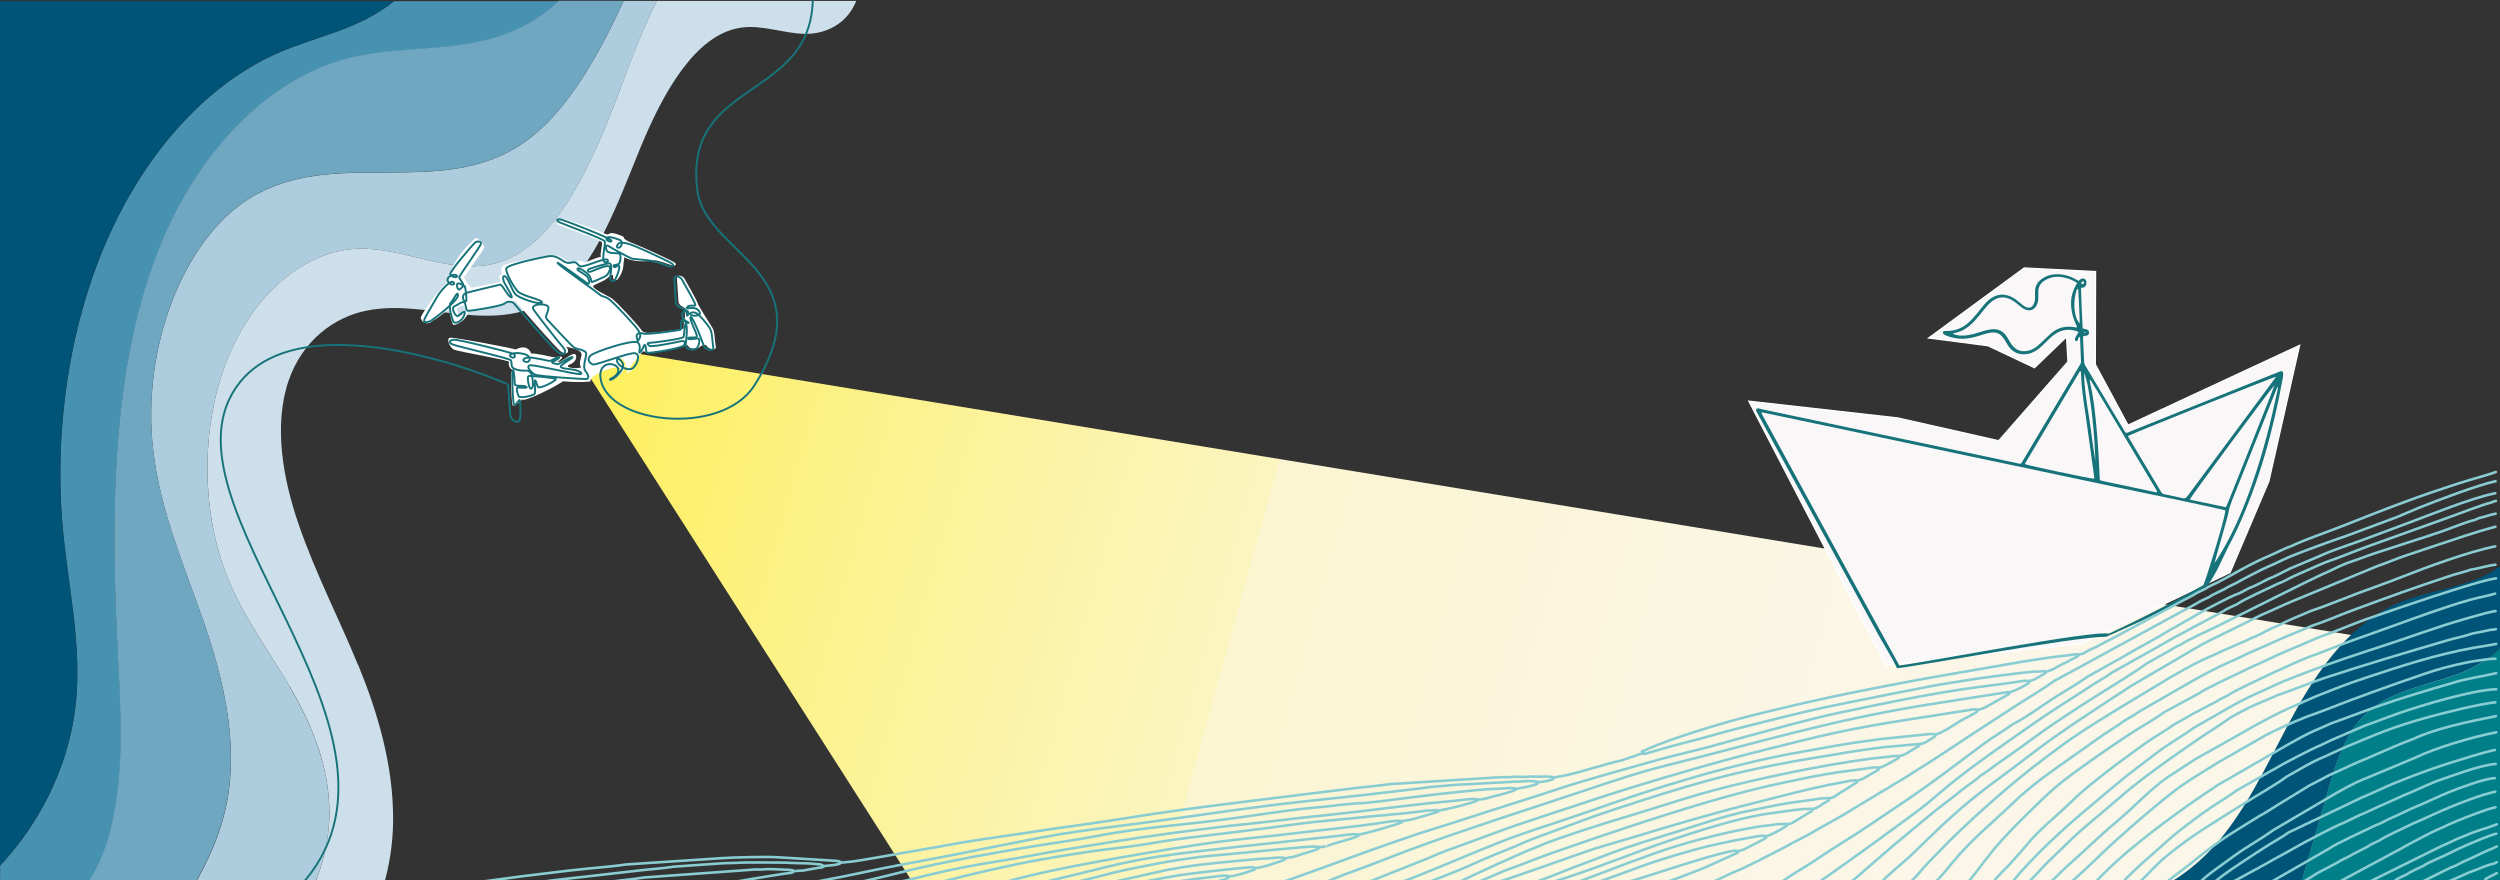 <?xml version="1.0" encoding="UTF-8"?>
<svg id="Ebene_1" xmlns="http://www.w3.org/2000/svg" version="1.1" xmlns:xlink="http://www.w3.org/1999/xlink" viewBox="0 0 1920 676">
  <rect x="0" y="0" width="1920" height="676" fill="#333333" stroke="none"/>
  <!-- Generator: Adobe Illustrator 29.5.1, SVG Export Plug-In . SVG Version: 2.1.0 Build 141)  -->
  <defs>
    <linearGradient id="GradientFill_1" data-name="GradientFill 1" x1="344.3" y1="324.2" x2="1845.2" y2="740.3" gradientUnits="userSpaceOnUse">
      <stop offset="0" stop-color="#ffec00"/>
      <stop offset="0" stop-color="#feec14"/>
      <stop offset="0" stop-color="#fdef40"/>
      <stop offset=".1" stop-color="#fdf069"/>
      <stop offset=".2" stop-color="#fcf28b"/>
      <stop offset=".3" stop-color="#fcf3a8"/>
      <stop offset=".4" stop-color="#fbf5c0"/>
      <stop offset=".4" stop-color="#fbf5d2"/>
      <stop offset=".6" stop-color="#fbf6df"/>
      <stop offset=".7" stop-color="#fbf6e6"/>
      <stop offset="1" stop-color="#fbf7e9"/>
    </linearGradient>
  </defs>
  <g>
    <path d="M487.9,271.3l1428.6,234.6,1,172-1216.8-.6-250.9-392.7" fill="url(#GradientFill_1)" fill-rule="evenodd"/>
    <g>
      <path d="M1815.6,549.4c-15,14.9-21.7,36.7-27.7,57.6-6.9,23.6-13.7,47.3-20.6,70.9h152.7v-180.3c-9.2,9.2-21.4,16.2-33.4,20.5-24.6,8.8-52.2,12.6-71.1,31.4Z" fill="#007f89" fill-rule="evenodd"/>
      <path d="M1901.6,444.9c-20,7.9-41.8,10.2-61.4,18.9-33.6,14.9-57.4,46.9-76,80-18.5,33-33.5,68.6-56.9,98-11.4,14.3-25.5,27.1-41.1,36.1h101.2c6.9-23.6,13.7-47.3,20.6-70.9,6-20.8,12.7-42.6,27.7-57.6,18.9-18.7,46.5-22.6,71.1-31.4,11.9-4.3,24.2-11.3,33.4-20.5v-62.7c-5.7,4.2-12.1,7.5-18.4,10.1Z" fill="#005477" fill-rule="evenodd"/>
    </g>
    <polygon points="1343.1 308.1 1457.6 321 1535 338.5 1588.2 277.8 1587.1 258.7 1562.5 282.4 1526.7 265.5 1481.2 259.6 1554.6 205.8 1609.4 208.6 1609.2 279.9 1634.3 326.5 1766.1 265.2 1742.5 369.6 1712.7 439.7 1598.1 494.4 1448.2 510.8 1343.1 308.1" fill="#f9f7f8" fill-rule="evenodd" stroke="#fff" stroke-miterlimit="10"/>
    <path d="M1601.7,255.5q-.2-1-1.3-.3c.2.3.6.3,1.3.3h0ZM1598.5,217c-.2,1,.3,1.4,1.1,1.2.9-.2,1-1.1.7-1.7-.5-1-1.1-.5-1.8.5h0ZM1595.1,222.3c-3.4,8.5-2.4,21.9,2.1,26,0-.9,0-1.7,0-2.5-.2-4.7-.4-9.5-.6-14.2-.1-3-.3-6-.5-9,0-.4,0-1.3-1-.2h0ZM1604.7,303.9c-1-5.9-1.8-11.8-4.1-17.4.1,11.5,2,22.7,3.8,33.9,1.8,11.2,2.8,22.4,4.9,33.5-.7-16.6-1.9-33.1-4.6-50h0ZM1748.8,301.3c.3-1.3.7-2.6.7-4.3-1.1,1.2-1.4,2.6-1.9,3.8-11.1,27.8-22.2,55.7-33.4,83.6-1.2,3-2.2,5.9-2.7,9.1-1,5.3-10.9,38.4-10.7,38.8,2.1-2.8,3.8-5.7,5.5-8.6,10-16.9,17.4-34.9,23.8-53.4,7.8-22.4,13.7-45.4,18.7-69h0ZM1711.5,384.9c-.8,1.7-1.1,3.1-2.1,4.6-9.2-1.9-18.4-3.9-27.7-5.8.7-2.1,61.9-84.8,65-87.7-3.6,9.9-7.6,19.7-11.5,29.5-3.9,9.9-7.9,19.8-11.8,29.7-3.9,9.9-7.9,19.8-11.9,29.7h0ZM1610,299.1c15.8,26.4,31.3,52.4,46.8,78.4-.7.9-1.4.5-1.9.4-13.2-2.8-26.4-5.6-39.6-8.4-2.7-.6-2.7-.6-2.8-3.4-.6-14.4-1.4-28.8-2.9-43.1-1-9.8-2.2-19.6-4.4-29.2-.2-.7-.3-1.4-.2-2.2,1.2.9,1.8,2.3,2.5,3.5.8,1.3,1.6,2.7,2.4,4h0ZM1571.9,327.9c8.7-14.5,17.1-28.8,25.6-43,.9.7.7,1.4.7,2,.3,10.6,1.9,21,3.5,31.5,1.3,8.8,2.5,17.7,3.7,26.5,1,6.9,1.9,13.7,2.8,20.6,0,.7.4,1.4,0,2.1-2.2.2-50.8-10.1-53.2-11.2,5.6-9.5,11.3-19,16.9-28.4h0ZM1512.5,257.2c-5.5,1-9.9.6-12.9-1,2.5-.7,4.8-1.2,7.1-2.2,3.9-1.9,7.2-4.7,10.1-7.9,2.4-2.6,4.6-5.4,6.8-8.2,1.7-2,3.3-4.1,5.4-5.8,5.4-4.5,10.9-4.9,16.9-1.2,1.9,1.2,3.5,2.6,5.2,4,1.3,1.1,2.7,2.2,4.3,2.8,3.5,1.5,6.8.3,8.6-3,.9-1.6,1.3-3.4,1.4-5.2,0-1.7,0-3.5,0-5.2,0-4,1.7-7,5.1-9,4.5-2.7,9.4-3.3,14.5-2.2,3.6.8,7,2,10.3,4.2-3.3,5.2-5,10.8-4.7,16.9.2,6,2,11.6,4.6,16.9-.7.7-1.3.3-1.8.2-6.7-1.2-12.7.1-17.9,4.5-1.9,1.6-3.6,3.3-5.4,5-1.7,1.6-3.4,3.3-5.2,4.8-2.2,1.9-4.7,3.2-7.5,3.8-5.1,1.1-9.2-.5-12.3-4.6-1.3-1.7-2.2-3.6-3.3-5.4-3.4-5.5-7.5-7.4-13.8-6.3-3.2.5-6.2,1.6-9.2,2.5-2,.6-4,1.2-6.1,1.5h0ZM1690.1,367.4c-3.6,4.8-6.9,9.2-10.2,13.7-1,1.4-1.9,1.9-3.6,1.5-4.6-1.1-9.3-2-13.9-3-1.1-.2-2-.6-2.6-1.7-8.3-14-16.7-28.1-25.1-42.1-.2-.3-.4-.6-.3-1,2.3-1.5,110.9-45.1,113.6-45.4-9.8,13.2-19.4,26.1-29,39.1-9.6,13-19.3,25.9-28.9,38.9h0ZM1530,354c32,6.8,63.6,13.5,95.2,20.1,7.8,1.6,83.3,17.1,84,18-1.9,11.3-14.7,52-17,57.2-4.4,2.6-30,17.4-72.7,37.4-9.1-3.4-148.6,23.3-160.8,24.4-33-59.7-72.7-132.9-105.4-192.8-.2-.4-.4-.8-.5-1.2.9-.7,1.6-.2,2.4,0,19.6,4.1,39.2,8.3,58.9,12.4,33.4,7.1,66.7,14.1,100.1,21.2,5.4,1.1,10.7,2.3,16.1,3.4h0ZM1695.2,449.9c-29.4,17.2-43,23.9-77.5,39.1-26.2.1-141.9,22.3-160.8,24.2-3.9-8.4-10.7-19-14.9-26.7-22.9-42-45.8-83.9-68.7-125.9-7.9-14.4-15.7-28.8-23.6-43.2-.5-1-1.6-2-.8-3.2.9-1.2,2.2-.4,3.3-.1,33.5,7.1,66.9,14.1,100.4,21.2,32.2,6.8,64.4,13.6,96.6,20.4.9.2,1.7.6,2.7.4.8-.5,1.1-1.4,1.6-2.2,14.6-24.5,29.1-48.9,43.7-73.4.6-.9,1.1-1.8,1-3-.3-6-.5-12-.7-18,0-.2-.2-.5-.3-.9-1,.6-1.2,1.6-1.5,2.5-.2.6-.5,1-1.2.9-.8-.1-.9-.8-.9-1.5,0-.9.4-1.6.8-2.3.6-1,1.2-2,1.9-3-1.1-1.1-2.5-1.2-3.8-1.5-5.4-1.1-10.3,0-14.8,3.3-2.3,1.6-4.3,3.6-6.3,5.6-2,2-4,4-6.3,5.7-3.2,2.4-6.8,3.8-10.9,3.8-4.7,0-8.5-2-11.3-5.7-1.2-1.7-2.2-3.6-3.3-5.3-3.1-5.1-6.6-6.7-12.5-5.3-2.6.6-5.1,1.4-7.6,2.2-3.9,1.2-7.9,2.1-12.1,2.2-4.4,0-8.5-.8-12.5-2.4-.8-.3-1.5-.7-2.2-1.2-.5-.3-.7-.9-.5-1.4.2-.6.6-.9,1.2-1,.6,0,1.3,0,1.9,0,6,0,11.2-2,15.8-5.8,2.7-2.3,5.1-5,7.3-7.7,1.7-2,3.3-4.1,5-6.2,1.3-1.6,2.7-3,4.2-4.3,6-4.8,12.2-5.2,18.8-1.3,2,1.2,3.9,2.8,5.7,4.3,1.2,1,2.4,2,3.8,2.6,2.6,1.1,4.6.4,5.9-2.1.8-1.5,1.1-3.1,1.1-4.8,0-1.5,0-3.1,0-4.7-.1-4.4,1.9-7.7,5.4-10.1,5.1-3.5,10.8-4.1,16.8-3,4,.7,7.6,2.4,11.2,4.6,1.4-1.2,2.8-2.6,4.8-1.4,1.3.8,1.4,2.3,1.2,3.7-.3,2.3-1.9,3-4.1,3.1.3,10.4.7,20.8,1.3,31.1,1.2.3,2.2.5,3.1.8,1.1.4,1.8,1.2,1.8,2.5,0,1.4-.9,2.1-2.2,2.4-.7.2-1.5-.1-2.1.3-.5.7-.3,1.4-.3,2.1.3,5.7.6,11.5.8,17.2,0,1.2.3,2.3,1,3.4,10,16.7,19.9,33.4,29.9,50,.3.5.6,1.2,1.3,1.5,1.1.1,2-.5,3-.9,36.8-14.8,73.6-29.6,110.4-44.3,1.6-.6,3.2-1.3,4.8-1.9,1.7-.6,2.4-.1,2.5,1.7,0,.9,0,1.8-.2,2.7-7.3,40.5-18.1,80-35.5,117.5-1.9,4.1-4.1,8.1-6.2,12.2-5.7,11.4-9.1,20.5-16.5,30.8Z" fill="#17737a" fill-rule="evenodd"/>
    <g>
      <path d="M1312.7,678.1c4.3-.9,14.4-6.5,18.3-8.1,8.6-2.9,31.9-15.5,40.9-20,5-3,14.2-7.3,18.7-10,7.7-4.6,18.6-10.3,26.6-15.1l29.1-17.6c2.5-1.3,6.5-3.7,8.4-5.1,5.3-2.7,11.1-6.8,16-9.8,16.4-10.2,30.1-19.4,45.8-29.8,10-6.6,20.4-13.1,30.5-19.8,9.7-6.4,21.7-13.3,30.6-19.8l82.4-44.9c4.4-2.6,11.9-6.3,15.3-8.3l11.3-6.1c2.5-1.8,6.6-3.5,9.9-5.1,2.7-2,8.2-4.3,11.8-6.1,2.4-1.7,6.2-3.3,9.4-4.9,3.7-2.2,20-10.7,23.7-12.2,5.9-2.4,11.6-5.5,17.8-8.1,9.8-4,32.7-12.4,41.9-15.4l39.5-14.7,17.3-7.3c12.6-5.1,46.1-17.8,58.7-20.3" fill="none" fill-rule="evenodd" stroke="#89cdd3" stroke-linecap="round" stroke-linejoin="round" stroke-width="2"/>
      <path d="M1366,678.1c1.4-.4,1.2-.4,2.5-1,6.7-4.9,16.3-10.3,23.6-15.1,7.5-5,15.4-10.3,23.2-15.1,15.8-9.7,30.8-20.3,45.8-30.3,22.3-14.8,41.9-30.2,62.5-45.4,7.1-5.2,15.4-10.1,22.4-15.1,9.1-4.6,20.4-12.7,28.4-18.1,8.9-5.9,20.8-12.5,28.8-18.3l29.6-16.6c9.6-5.8,22.1-12.2,32.1-18.3l25.2-14.4c4.3-2.6,21.8-11.6,26.1-13.4,4-1.3,7.8-3.6,11.3-5.4,4-1.3,10.9-5.2,14.8-7.1,4.2-1.4,12.1-5.8,16.3-7.8l23.7-10c8.3-4,23.9-8.9,33.5-12.5,11.2-4.2,22.3-8.3,33.5-12.5,17.9-6.6,48.2-19.1,67.1-22.9" fill="none" fill-rule="evenodd" stroke="#89cdd3" stroke-linecap="round" stroke-linejoin="round" stroke-width="2"/>
      <path d="M1396.1,677.8c2.9-1.1,73.8-52.3,83.5-60.3,8.2-6.8,16-13.7,24.5-20.3,17.4-13.6,37-27,55.9-40.3,15.2-10.7,30.7-20.1,46.1-30.3,5-3.3,11.8-6.9,16.3-10.3l43.4-24.4c4.2-2.6,11.8-6.2,14.8-8.1l26.6-14.2c2.7-2,7.3-3.9,10.9-5.6,4.7-3.5,23.9-12.1,31.1-15.6,3.9-1.3,8.3-3.9,11.8-5.6,5.5-2.3,12.9-5.9,18.7-8.3l6.4-2.7c10.1-3.4,21.5-8.2,31.6-11.9l63.6-22.8c6.7-2.4,26.2-9.9,32.1-11.2,1.6-.7,1.7-.8,3.5-1.2" fill="none" fill-rule="evenodd" stroke="#89cdd3" stroke-linecap="round" stroke-linejoin="round" stroke-width="2"/>
      <path d="M1420.2,678.1c4-2.5,8.9-7.3,12.5-10.3,4.1-3.4,7.8-6.8,11.9-10.3,8.1-6.9,15.9-13.7,24.3-20.5,8.4-6.8,16.4-13.9,25.3-20.5,4.4-3.3,9-6.9,13.2-10.3,3.4-2.7,11.4-8,13.5-10.5,4.9-2.6,10.8-7.7,15.3-10.7,16.1-10.9,29.2-21.4,46-32.5,11-7.3,21.7-14.3,33.3-21.5,10.8-6.7,24.1-14.8,33.6-21.7l18.3-10.3c2-1.5,5.2-2.8,7.9-4.2,4.2-3.1,20.3-10.3,26.6-13.4,13.3-6.6,77.9-38.9,81.9-40.5,6.6-2.7,11.5-5.6,18.3-8.3,8.2-2.7,15.9-5.8,24.2-8.5,8.2-2.7,16.5-5.3,24.7-8,8.2-2.7,16.5-5.2,24.7-8.1,6-2.1,19.2-7.5,24.7-8.6,1.3-.6,2.1-.9,3.5-1.5,4.1-.9,8.5-2.6,12.8-3.4" fill="none" fill-rule="evenodd" stroke="#89cdd3" stroke-linecap="round" stroke-linejoin="round" stroke-width="2"/>
      <path d="M1444.9,677.8c1.7-3.2,17.6-16,21.8-20,24.1-23.2,38-37.8,69.4-60.6,9.2-6.7,17.6-13.3,26.5-20,19.1-14.5,37.7-26.5,58.6-40.3,5.1-3.4,10.1-6.6,15.3-10l49.1-28.8c8.1-4.9,18.4-9.6,28.1-14.4,7.7-3.8,15.5-7.7,23.2-11.5,7-2.9,16.4-7.5,23.7-10.5l65.1-26.9c7.7-2.6,14.8-5.8,22.7-8.4,7.7-2.5,15-5,22.7-7.6,13.9-4.6,31-10.5,45.4-14.3" fill="none" fill-rule="evenodd" stroke="#89cdd3" stroke-linecap="round" stroke-linejoin="round" stroke-width="2"/>
      <path d="M1466.6,677.8c5.4-4.4,10-11,14.9-15.9,5.3-5.3,10.2-10.6,15.5-15.9,19.5-19.3,49-45.6,73.1-63.5,7.2-5.3,13.9-10.6,21.7-15.9,22.4-15.2,50.6-31.6,75-46.4l6.9-3.9c4.4-2.6,16.9-9.3,21.7-11.2,5.2-2.1,12-5.6,16.3-7.3l10.4-4.6c2.6-.9,5-2.2,7.4-3.4,4-1.3,9.6-4.5,13.3-6.4,5.9-2.4,13.5-6.4,19.2-8.8l12.8-5.4c11.2-3.7,24-9.1,35-13.2,11.7-4.4,24-8.6,35.5-13.2,17.9-7.1,51.2-19.3,71-23.2" fill="none" fill-rule="evenodd" stroke="#89cdd3" stroke-linecap="round" stroke-linejoin="round" stroke-width="2"/>
      <path d="M1486.3,677.3c4.1-3.4,10.3-11.4,13.6-15.4,15-17.9,30.3-30,47.9-46.9,17-16.3,40.8-31.4,61.8-46.7,7.3-5.3,16-10.4,23.2-15.6,2.9-1.5,8.1-4.7,10.4-6.4l40-23c5.4-3.2,21.5-11.7,27.6-14.2,6.1-2.5,15.7-7.5,20.7-9.5,7.8-3.2,17.8-8.1,26.1-11.5l18.3-7.6c9.7-3.2,20.5-7.9,30.1-11.5,27.8-10.3,47.6-17.5,76.5-27,4.6-1.5,11.5-3.1,15.3-4.6,5-.5,12.2-3,18.7-3.7" fill="none" fill-rule="evenodd" stroke="#89cdd3" stroke-linecap="round" stroke-linejoin="round" stroke-width="2"/>
      <path d="M1511.5,677.6c8.6-10.7,16.6-22.1,26-32.5,10.5-11.5,20.9-21.5,32.5-32.7,12.4-12,26-21.3,41.9-32.5,7.8-5.5,16-11,24.2-16.4,8-5.3,18.7-11.1,25.8-16.4l27.1-14.7c5.9-4.3,31.8-16,40.9-20.5,7.4-3,18.2-8.7,25.7-11.7l24.2-10.3c1.4-.5,1.7-.6,3-1.2,10.9-3.7,22.4-8.8,33.5-12.8,18-6.4,87.5-30.3,100.6-31.7" fill="none" fill-rule="evenodd" stroke="#89cdd3" stroke-linecap="round" stroke-linejoin="round" stroke-width="2"/>
      <path d="M1530.7,677.6c3.3-4.8,9.7-10.3,13.9-15.1,4.4-5,9.1-10.1,13.2-15.1,8.6-10.5,21.4-20.4,31.7-30.5,10.3-10.2,23.8-20.6,36.5-30.3,6.8-5.1,13.8-10,20.7-15.1,7.2-5.3,16.4-10.2,23.5-15.4l11.8-6.6c1.6-1.2,3.8-2.1,5.9-3.2,4-2.4,12.5-6.5,14.8-7.8,2-1.5,5.2-2.8,7.9-4.2,5.3-3.9,27.8-14,36-18.1,5.7-2.3,13.7-6.3,19.7-8.8l6.9-2.9c11.7-3.9,23.6-9.3,35.5-13.4,23.3-8,67-24.8,89.3-30.7,5.9-1.6,12.7-2.8,18.3-4.5" fill="none" fill-rule="evenodd" stroke="#89cdd3" stroke-linecap="round" stroke-linejoin="round" stroke-width="2"/>
      <path d="M1545.5,677.3c15.2-18.8,39.8-41.7,61-59.1,11.8-9.8,23.4-20.1,36.2-29.6,6.7-4.9,12.8-10,19.9-14.9,7.1-4.9,15.9-10,22.5-14.9l25.7-14.7c4.3-2.6,16.5-9.1,21.2-11,6.4-2.6,14.6-6.9,21.7-9.8,15.5-6.3,28.7-11.2,45.4-17,12.8-4.4,26-8.6,39-12.9,13.1-4.4,25.7-8.9,39-13.2,6.5-2.1,33.7-10.3,39.5-10.9" fill="none" fill-rule="evenodd" stroke="#89cdd3" stroke-linecap="round" stroke-linejoin="round" stroke-width="2"/>
      <path d="M1557.9,677.3c5.2-4.5,10.2-10.8,15.2-15.6,5.4-5.4,11.1-10.5,16.5-15.9,10.7-10.6,24.4-21.1,36.2-31.5,18.1-15.9,41.2-32.1,63.1-47.1,7.5-5.2,16.8-10.7,23.8-15.9,4-2.5,15-8.2,18.7-9.8l18.3-7.8c12.5-4.2,24.2-9.3,37-13.5,31.7-10.4,60.9-19,93.2-28.5,5.2-1.5,14.3-3.4,18.7-5.1.8,0,13.3-2.7,14.3-2.9,1.8,0,2.3-.2,3.9-.5" fill="none" fill-rule="evenodd" stroke="#89cdd3" stroke-linecap="round" stroke-linejoin="round" stroke-width="2"/>
      <path d="M1574.6,677.6c4.3-3.6,7.7-7.7,12-11.5,13.2-11.5,24.7-23.2,38.8-34.9,13-10.8,26.5-25.6,39.9-34.7l20.3-13.2c7.3-4.4,17.7-9.7,24.7-13.9l16.8-9.5c6.5-3.9,25-13.6,31.1-16.1,6.3-2.6,14.9-6.8,21.7-9.5,13.7-5.5,21.5-8.6,37-13.8,27-8.9,52.9-17.6,83.4-23.1,5.5-1,11.5-1.7,16.8-2.9" fill="none" fill-rule="evenodd" stroke="#89cdd3" stroke-linecap="round" stroke-linejoin="round" stroke-width="2"/>
      <path d="M1589.9,677.8c2.7-1.5,20.5-18.5,23.5-21.5,11.4-11.2,48.5-43.8,63.2-53.7,8.6-5.8,17.6-11.4,26.7-16.9l31.6-18.1c9.6-5.8,24.7-12.4,37-17.3,11-3.7,23.6-9,34.5-13,13.9-5.2,56.9-20.8,70.1-24.3,5.4-1.4,11.7-3,17.3-4.1,4.8-1,17.4-3,22.7-3" fill="none" fill-rule="evenodd" stroke="#89cdd3" stroke-linecap="round" stroke-linejoin="round" stroke-width="2"/>
      <path d="M1609.2,678.1c.9-2.2,8-8.5,10.4-11,15.9-15.8,47.8-39.9,70-55,4.6-3.1,9.2-6.2,13.8-9.3l54.3-31.3c3.5-2.1,15.1-8.3,18.7-9.8l13.8-6.1,33.5-12.3c19.6-7,41.4-13.5,62.2-19.5,10.7-3.1,20.6-4.3,31.1-6.8" fill="none" fill-rule="evenodd" stroke="#89cdd3" stroke-linecap="round" stroke-linejoin="round" stroke-width="2"/>
      <path d="M1630.4,677.6c.7-1.7,15.3-15.3,18.1-17.6,6.9-5.8,13.2-11.9,20.2-17.8,7.1-6,14.9-11.8,22.9-17.6,8.3-6.1,18.5-11.9,26.6-17.8l33.1-18.8c4.4-2.6,23.2-12.3,27.6-14.2,5.4-2.2,10.9-5.3,14.8-6.8l22.7-9.8c8.3-2.8,16.8-6.3,25.2-9.2,17.5-6.1,56-17.9,75.5-18.7" fill="none" fill-rule="evenodd" stroke="#89cdd3" stroke-linecap="round" stroke-linejoin="round" stroke-width="2"/>
      <path d="M1643.2,677.6c7.1-6.8,12.6-13.5,20.9-20.3,19.1-15.8,37.2-26.2,59.8-40.5,10-6.3,23.4-13.8,32.2-20.3l9.9-5.6c3.2-2,11.8-6.6,15.3-8.1,5.7-2.3,15.4-7.1,21.2-9.5,22.7-9.3,33.1-14.5,64.1-23,11.1-3,38.2-9.8,49.8-10.9" fill="none" fill-rule="evenodd" stroke="#89cdd3" stroke-linecap="round" stroke-linejoin="round" stroke-width="2"/>
      <path d="M1662.9,678.1c9.3-7,19.2-14.5,28-21.7,4.5-3.7,9.6-7.2,14.4-10.7,4.8-3.6,22.4-14.4,30.1-19.1,4.7-2.4,9.7-5.9,14-8.5l24-14.7,16.3-8.5c5.8-2.4,15.5-7.2,21.7-9.8,11.4-4.6,23.8-10.4,35-14.9,2.2-.7,4.2-1.7,6.4-2.4,16.9-8.2,43.4-13.7,64.1-17.8" fill="none" fill-rule="evenodd" stroke="#89cdd3" stroke-linecap="round" stroke-linejoin="round" stroke-width="2"/>
      <path d="M1690.1,677.3c1.7-3.1,20.6-16.2,25.5-19.8,9.3-6.9,21.1-13.3,30.3-20l44.4-26.1c5.5-3.3,17.4-9.9,23.2-12.2l41.4-17.3c15.7-7.6,43-15.7,62.2-19.5" fill="none" fill-rule="evenodd" stroke="#89cdd3" stroke-linecap="round" stroke-linejoin="round" stroke-width="2"/>
      <path d="M1698.5,678.3l2.5-1.2c7.8-6.4,17.5-12.7,26.8-18.8,4.8-3.2,9.8-6.5,14.7-9.5,4.7-2.9,11.1-6.5,15.2-9.5l55.3-26.4c8-3.3,17.3-7.9,26.1-11.5,12.3-5,26.5-10.4,40-14.7,8.9-2.8,28.2-9,37-10.7" fill="none" fill-rule="evenodd" stroke="#89cdd3" stroke-linecap="round" stroke-linejoin="round" stroke-width="2"/>
      <path d="M1713.8,677.8l26.1-14.2c6.6-3.9,16.5-9,23.2-12.9,5.7-3.4,27.8-14.9,32.6-16.9,5.9-2.4,13.4-6.5,17.3-8.1,5.4-2.2,13.3-6.2,17.3-7.8l15.8-7.1c7.7-3.1,17-7.6,24.7-10.7,11.9-4,32.5-12.2,45.9-13.4" fill="none" fill-rule="evenodd" stroke="#89cdd3" stroke-linecap="round" stroke-linejoin="round" stroke-width="2"/>
      <path d="M1743.4,677.8l45.4-26.1c5.2-3.8,27.4-13.8,35.5-17.8,3.7-1.2,7.1-3.3,10.4-4.9,5.8-2.4,15-7.1,19.7-9,8-3.3,18.7-8.5,26.6-11.7,7.1-2.9,27.1-10.4,35-10.7" fill="none" fill-rule="evenodd" stroke="#89cdd3" stroke-linecap="round" stroke-linejoin="round" stroke-width="2"/>
      <path d="M1767.5,677.8c2.2-.7,9.8-5.8,12.3-7.3l15.8-8.3c2-1.5,5.2-2.8,7.9-4.2,4-2.4,12.5-6.5,14.8-7.8,2.3-1.7,5.9-3.2,8.9-4.6,4.2-3.1,20.3-10.3,26.6-13.4,8.2-3.4,18.3-8.4,27.1-12,10.3-4.2,23.6-9.5,35.5-12.2" fill="none" fill-rule="evenodd" stroke="#89cdd3" stroke-linecap="round" stroke-linejoin="round" stroke-width="2"/>
      <path d="M1793.2,678.3c2.2-.5,4-1.3,5.4-2.2l45.4-24.4c4.2-2.5,24-12.9,27.6-14.4,5.2-2.1,9.8-4.6,15.3-6.8,6.6-2.7,23.3-9.3,29.6-10.5" fill="none" fill-rule="evenodd" stroke="#89cdd3" stroke-linecap="round" stroke-linejoin="round" stroke-width="2"/>
      <path d="M1817.9,678.1l56.7-28.1c5.4-2.2,10.3-4.9,15.8-7.1,1.4-.5,2.5-1,3.9-1.5,6.7-3.2,16.3-5.5,23.2-8.3" fill="none" fill-rule="evenodd" stroke="#89cdd3" stroke-linecap="round" stroke-linejoin="round" stroke-width="2"/>
      <path d="M1839.6,676.1c2-1.6,5.6-3,8.4-4.4,2.7-2,9.5-5,13.3-6.8,2.3-1.7,5.9-3.2,8.9-4.6,8.1-3.3,16.3-8,24.7-11.5,5.5-2.3,17.4-7.5,22.2-8.5" fill="none" fill-rule="evenodd" stroke="#89cdd3" stroke-linecap="round" stroke-linejoin="round" stroke-width="2"/>
      <path d="M1858.3,678.1l23.2-11.5c3.9-1.3,7.4-3.4,10.9-5.1,6.2-2.5,13.7-6.6,19.7-9,2.1-.7,3.5-1.5,5.4-2.4" fill="none" fill-rule="evenodd" stroke="#89cdd3" stroke-linecap="round" stroke-linejoin="round" stroke-width="2"/>
      <path d="M1878,677.8c3.5-.9,13.9-6,18.3-7.8,5.8-1.9,13.1-5.6,19.2-6.8l2-1" fill="none" fill-rule="evenodd" stroke="#89cdd3" stroke-linecap="round" stroke-linejoin="round" stroke-width="2"/>
      <path d="M1908.6,675.4c2.2-1.8,6.5-3.2,8.9-4.9" fill="none" fill-rule="evenodd" stroke="#89cdd3" stroke-linecap="round" stroke-linejoin="round" stroke-width="2"/>
      <path d="M895.8,678.6c6.2-1.2,13.8-2.3,20.2-3.3l23.2-2.8c2.7,0,2.3-.3,4.4.5M553,678.3l6.4-.2c7-1.2,44.5-7.7,48.8-7.8.6-.4,1-.8,1.5-1.2M872.1,678.3c1.2-.1-.2-.4,2,0,10.7-2.5,20.8-4.3,32.1-6.2,7.9-1.3,42.5-5.2,53.3-6,2.7,0,2.3-.3,4.4.5M457.3,678.1h5.4c10.5-1.8,22-2.5,32.1-4.2l81.9-5.9c2.5-.4,5.6-.2,8.4-.2,3.1-.5,7.4-.2,10.9-.2l10.9.5c2.5.4,1.6,0,3,1,2.4-.4,5.4-.4,6.9-.5,3.8-.7,10.8-2.1,14.3-2.4l2-1M406.9,678.3h2c16.2-2.6,37.2-4.5,54.3-6.6,9-1.1,18.2-2,27.1-3.1,8.4-1,19.3-1.7,27.1-3l34.5-2.4c4.9-.4,13.8-.5,13.8-.5,3.9-.6,31.1-.2,37.5-.2,5,.4,15.2.4,19.2.7l7.9.7,2.5,1.2c3.2-.3,8.7-.7,11.3-1.5,1.3-.6,1.1-.5,2-1.2M848.5,678.3c4.3,0,39.8-8.6,47.4-10.1,7.7-1.5,15.6-2.8,23.7-3.8,10.2-1.3,36.4-3.9,48.8-4.9l4.9-.2c1.7-.3,1-.2,3-.2,3.2-.3,7.9-1,10.9,0M1247.6,678.1c3.5-.7,35.5-11.1,42.9-13.4,11.7-3.5,28.9-9.2,40.9-11.3,2.1,0,1.6-.1,3.5.2M821.8,678.3c4-.4,27.4-6.6,33.1-8,10.9-2.7,22.2-4.7,33.5-7,10.1-2,22.4-3.7,33.1-5.2l75.5-7.2c3.9-.3,12.4-1.1,15.8-.5M1277.2,678.1c5.4-1.1,25-8.9,32.6-12l24.7-11.2c.2-.5.3-.7.5-1.2,4.7-1.3,4.1-1.1,6.4-2.4,1.9-1.1,13.9-6.9,14.8-7.8.2-.5.3-.7.5-1.2M929.9,678.1c1,0,1.5-.2,2.5-.2,3.3-1.3,7.8-2.3,10.9-3.7.5-.7.4-.4.5-1.2,1.7,0,1.8-.2,3.5-.2,5.4-1.6,11.4-2.9,16.3-5.1.4-.6.3-.4.5-1,7.1-.7,15-3.9,21.2-5.9,1.6-.9,1.5-.6,2-1.7,1.9-.2,0,.3,2-.5,2.6,0,2.5-.5,4.9-.7,5.3-2.1,13.5-3.9,18.3-6.1.5-.7.4-.4.5-1.2,2,0,2.6-.3,4.4-.5,2-.8,0-.2,2-.5,6.5-2.5,17.6-4.8,23.7-7.6.4-.6.3-.4.5-1M1225.9,677.8c2.1-.3,36.6-13.3,42.4-15.2,14.5-4.8,27.9-8.7,42.9-12.6,14.3-3.3,25.9-5.6,40.9-8.1,2.2,0,2.4,0,4.4.2,3.4-.5,10.7-4.8,13.3-6.4,2.4-1.5,2.7-1.5,3-2.9M769,678.3c23.2-6.9,51.7-12.5,77-17.1,25.9-4.7,50.3-8.9,77-12.9,25.6-3.8,51.1-5.8,77-9,17.5-2.2,41-4.4,57.7-6.9,3.9-.6,16-2.8,19.2-1.7M717.7,678.3c1.9-.4,3.5-.5,5.4-1,23-6.1,51.6-12.7,76-17.1,12.8-2.3,24.8-4.3,38-6.2,12.9-1.9,25.4-3,38.5-5,12.8-2,24.8-4.1,38-5.7,25-3.1,51.9-6.2,76.5-9.6,6.3-.9,12.8-1.6,19.2-2.4l50.8-5c2.1,0,8.4-.7,10.4-1,6.5,0,31.1-4.1,34.5-2.9M1209.1,678.1c4-1.1,17.4-6.3,22.2-8.1,6.5-2.4,12.8-4.9,19.2-7.3,29.5-10.9,43.6-15.7,77-23.4,6.3-1.5,12.8-2.5,19.2-3.8,6.3-1.3,13.1-1.6,19.2-2.6h3.5c2.1-.3,1.4-.3,3.5,0,2.2-.2,3.2-.6,5.4-2l13.3-8.1c.2-.5.4-.9.5-1.5M684.2,678.3c4.9,0,21.8-4.6,27.1-5.9,9.2-2.3,18.1-4.2,27.6-6.1,18.1-3.6,37.1-6.1,55.3-9.6,17.5-3.4,36.8-6.3,54.8-9.3,30.2-5,78.9-11.6,110-14.7,18.7-1.9,36.8-4.4,55.3-6.2,26.8-2.7,55.1-6.6,82.9-9.6,8-.9,20.4-1.7,27.6-2.8l5.9-.5c2.7,0,1.9-.2,3.9.5M1189.4,678.3c33.5-9.9,64.7-23.5,97.7-34.4,15.9-5.3,32-10.4,48.8-14.6,7.5-1.8,16.6-3.8,24.7-4.8,6.7-.9,17.8-2.6,24.7-3.2h3.9c2.1-.3.8-.3,3,0,2.3-.3,3.1-1.1,4.9-2,1.8-1.3,5.2-3.5,7.4-4.6.1-.8.4-.9.5-1.7M655.6,678.3c3.8-.1,39.4-9.2,46.4-10.8,31.9-7.3,60-12.3,93.2-17.8,15.2-2.5,32.1-4.7,46.9-7.6,29.7-5.9,61.9-8.2,93.2-12.1,22.8-2.8,47.1-7,69.6-9.3,6.7-.7,17.6-1.5,23.7-2.5l13.3-1.2c8.1,0,33.4-3.5,42.4-4.7,7.1-.9,14-1.7,21.2-2.5,9.5-1,25.5-2.8,35.5-3.6l14.8-.7c2.5-.4,6.7-.5,8.9.2M618.1,678.3c8-.3,49.2-9.3,59.7-11.4,20.1-4,40.2-7.5,60.2-11.5,20.2-4,39.9-8,60.2-11.9,20.4-3.9,38.9-6.3,60.2-9,40.2-5,79.8-11.3,119.9-16.3,30.6-3.8,60.4-6.4,90.3-10.1,9.3-1.2,21.2-2.3,30.1-3.7l17.8-1.5c1.7-.3,1-.2,3-.2,1.8-.3,1.4-.2,3.5-.2l37.5-2c2.3-.4,3.9-.2,6.4-.2,3.2-.5,11.5-.7,14.3.2M1148.9,677.8c3-.3,60.7-20.8,68.1-23.4,10.2-3.7,23.1-7.1,34-10.4,34.4-10.5,65.8-19.8,102.1-28.8,16-4,34.6-9,50.8-12.3,4.3-.9,13.9-2.5,17.3-3.4h2c2.1-.3,1.4-.4,3.5,0M357.1,678.3l6.4-.2c9.1-1.5,19.7-2.6,29.1-4,9.7-1.4,19.7-2.4,29.6-3.7,9.4-1.2,19.7-2.4,29.1-3.3,8-.8,22.3-2,29.6-3.2l74.5-4.9c7.4-.6,35.4-1.1,40.5-.7l44.4,2.7c4.4.4,4.4.3,5.9,1.5l4.9-.5c4.8,0,43.8-7.3,51.8-8.6,17.1-2.8,35.1-6.5,52.3-8.9,17.3-2.4,34.5-5.2,51.8-7.7,17.4-2.6,35.2-4.8,52.3-7.6,33.3-5.5,69.7-10.2,104.1-14.4,17.3-2.1,34.6-4.3,51.8-6.4,8.7-1.1,17.5-2.1,26.1-3.2,7.9-1,18.8-1.8,26.1-3l78.4-4.9c2-.3,2.2-.2,4.4-.2,2.5-.4,5.6-.2,8.4-.2,3.5-.6,8.4-.2,12.3-.2,3.3-.5,7.7-.2,11.3-.2s8.6-.5,11.3.7M1133.1,678.1c4.6-1.5,16.3-6.9,22.2-9.3,11.5-3.9,23.3-9,35-13.1,48.5-16.9,125.6-43.5,177.6-54.2,12.1-2.5,22.9-5,35.5-7.1,11.8-2,23.9-3.2,35.5-5,2.2,0,2.5-.1,4.4.2M1177.5,677.8c4-.8,22.9-8.4,27.6-10.3,9-3.6,18.6-7,27.6-10.5,18.4-7.3,36.1-12.3,55.3-18.3,18-5.6,35.8-12,55.3-16,9.5-1.9,17.7-3.8,27.6-5.5,9.3-1.5,18.6-2.5,27.6-4l6.4-.2c1.6-.2,2.1-.1,3.9-1.2,4.4-3.2,10.4-6.3,14.8-9.5,1.3-.8,2.6-.8,3-2.9,3.6-.8,4.4-1.4,7.4-3.2l8.4-4.9c.4-.6.7-1,1-1.7,3.3-.7,14.4-7.2,14.8-7.6.2-.5.4-.9.5-1.5M797.6,678.3c4.4-.5,51.6-12.5,61.2-14.6,21.2-4.7,38.8-7.3,61.7-9.9,20.6-2.4,40.2-4.7,61.2-6.8l45.9-5c4.1-.5,12.5-1.9,15.8-1.1,4.2-.2,29.3-7.6,33.1-9.3.4-.6.3-.4.5-1,2.7-.3,6.3-1.1,8.9-1.7,5.9-1.6,12.6-3.6,18.3-5.4.9-.7.6-.4,1-1.2,2.2,0,2.1-.2,3.9-.7,2.2,0,1.7,0,3.5-.7,3.2-.3,19.1-4.7,21.7-5.9.4-.6.3-.4.5-1,1.8,0,2-.2,3.9-.2,1.7-.6,1.4-.5,3.5-.7,5-2,20.4-4.7,22.7-7.3,3.8-.9,8.1-1.3,13.3-2.9,1.2-.5,1.3-.6,2.5-1,.2-.5.3-.7.5-1.2,3.7,0,8.3-1.2,11.3-2.2l1.5-1.5c10.8-1.7,16.3-3.4,26.1-6.2,6.9-1.9,19.4-5.7,26.1-7,1.7-.8,1-.6,3-1,1.9-.9,3.7-1.5,5.9-2,.2,0,2.5-1.5,5.9-2M1118.3,678.1c1.3-.5,2.6-1,3.9-1.5l14.3-6.8c4.6-1.9,12.1-5.7,14.8-6.8,6.7-2.7,15-6.9,22.2-9.8l6.9-2.7c8.1-3.9,24.5-9.2,34-12.4,11.5-3.8,22.8-7.3,34.5-10.8,22.6-6.7,45.5-14.6,68.6-20.7,31.5-8.4,83.8-19.5,119.9-24,5.4-.7,12.2-1.2,17.3-2h3.9c3.5-.4,6.2-2.3,8.4-3.7l6.9-4.2c.2-.5.4-.9.5-1.5M1074.4,678.1c2.6-.6,24.6-9.6,28.6-11.2l33.5-13.9c16.6-6.7,25.3-10.3,44.4-16.6,13.3-4.4,27.4-9,40.5-13.6,48-17.1,106.8-35.8,162.3-45.4,13.4-2.3,26.8-5,40.5-7,6.8-1,13.6-1.8,20.2-2.8l31.1-3.2c4.9-.4,8.3-1.3,11.3-.2M1048.3,678.1c6.1-1.8,2.3-.5,6.4-2.2l43.4-17.3c6.6-3.2,18.2-7.3,25.7-10,8.7-3.2,17.5-6.4,26.1-9.6,16.7-6.2,35-12,52.3-17.7,16.9-5.6,34.6-11.5,51.8-16.8,34-10.3,68.4-20.5,104.1-29.3,17.4-4.3,34.5-8.8,52.3-12.6,34.5-7.4,68.9-11.9,104.6-17.7,3.5,0,1.5-.5,3.9.2M1095.1,678.1c4.1-1.2,20.5-7.9,25.2-9.8,8.1-3.3,19-8.4,27.1-11.7l16.8-6.8c9.5-4.6,26.5-10.5,37.5-14.6,12.6-4.7,25.1-9.3,38-13.5,53-17.5,90.6-29.2,151-39.2,20.9-3.4,34.4-6,56.2-8.7l27.6-2.4c2.7-.1,4.9-1.6,7.4-3.2,4.5-2.7,4.2-2.2,4.9-4.2,5.4-1.4,14.5-7.7,18.7-10.3,2.5-1.5,12.7-6.4,13.3-7.6v-1c2.9-.4,5.7-1.6,7.5-2.7l16.8-9.5c.2-.5.4-.9.5-1.5M1015.7,678.1c1-.2,1.4-.3,2.5-.5,7.8-3.8,23.5-9.3,32.6-12.7,11-4.1,21.5-8.4,32.6-12.5,38.7-14.4,89.7-30.7,130.7-44.3,21.7-7.2,42.7-14.5,65.6-20.2,69-17.1,122.7-33.8,196.3-46,21.9-3.6,43.7-6.8,65.6-10.3h2c3.3-.9,8.7-3.6,10.9-4.9,3.3-2,3.9-2.1,4.4-3.7M1261.4,578.2l-.5.7h2.5c11.1-3.3,24.4-7,36-9.9,12.3-3.1,24.1-6.8,36.5-9.9,24.6-6.1,47.6-12.2,73-17.4,24.4-5,48.4-9.8,73-14.5,12.1-2.3,24.2-4,36.5-6,6.3-1,34.2-4.6,42.4-5.3l6.4-.2c2.4-.4,2.4-.5,4.4.2M1261.9,577.7c.2.5,1,.2-.5.5l.5-.5c-1.6-.8-1-.6,1.5-1.5,17.5-8.5,61-21.5,82.4-26.8,27.6-6.8,54.3-13.1,82.9-18.7,27.3-5.4,54.5-10.6,82.4-15.2,13.9-2.3,27.4-4.9,41.4-7.2,7-1.2,13.6-2.1,20.7-3.2,6.7-1,14.3-1.6,20.7-2.6,2,0,1.3,0,3,.2M983.1,677.8c3.7-.4,62.2-22.3,71-25.3,12-4.2,23.5-8.3,35.5-12.3,12-3.9,24-7.4,36-11.4,23.7-7.8,47.9-15.2,71.5-23,23.4-7.7,47.6-14,71.5-20.9,10.7-3.1,24.2-6.3,35.5-9.1,12.1-3,23.6-6.5,35.5-9.7,23.5-6.2,47.2-13.2,71.5-18.4,32.2-6.9,72.7-15.3,107.1-19.9,11.1-1.5,25.3-3.1,36-4.9h4.4c2-.3,3.6-.9,4.9-1.7l7.4-4.2c.2-.5.3-.7.5-1.2,2.8-.6,5.6-1.8,7.4-2.9,2.1-1.6,5.6-3,8.4-4.4,6.5-3.9,9.1-3.9,9.4-5.9,1.5-.2,2.1-.4,3.5-.7,2.7-2,7.3-3.9,10.9-5.6,5.3-3.2,15.9-8.1,20.2-10.7l39-21c3.8-2.3,12.6-6.5,14.3-7.6,2.4-1.7,6.2-3.3,9.4-4.9,2.3-1.7,5.9-3.2,8.9-4.6,3.6-2.1,10-5.2,12.3-6.6,4.6-2.8,19.1-10.4,24.2-12.5,5-2,12-5.6,16.8-7.6,1.4-.5,2.5-1,3.9-1.5,10.2-4.9,27.3-10.7,39-15.3,27.5-10.9,49-19.5,78.4-29.2,6.5-2.2,13.1-4.4,19.7-6.3,4.8-1.4,15.9-4.5,19.7-6" fill="none" fill-rule="evenodd" stroke="#89cdd3" stroke-linecap="round" stroke-linejoin="round" stroke-width="2"/>
    </g>
  </g>
  <g>
    <path d="M90.5,501c-5.5-107.7-5-222.2,33.8-315,30.3-72.6,83.3-125.2,141.7-140.6,33.2-8.8,67.3-6.1,100.7-12.9,22-4.5,44.4-14.2,62.6-31.6h-126.6c-26.7,21.7-58.8,26.7-88.4,39.5-53.2,23-100.3,73.6-130.3,140.1-30.1,66.5-42.9,148.3-35.6,226.6,4.1,43.6,14.2,87.1,10.1,130.8-4.4,46.7-25,87.8-50.5,118-2.6,3.1-5.2,6-7.9,8.9v16.9h65.5c7.8-11.4,14.1-25,18.2-39.5,12.4-44.2,9.2-93.6,6.8-141.1Z" fill="#4892b1" fill-rule="evenodd"/>
    <path d="M222.2,526.7c-16.8-28.4-36.3-54.1-48.8-86.7-19.4-50.6-18.7-115.5,1.7-165.2,20.4-49.8,59.7-82.7,100.2-83.8,36.6-1,73.3,22,109,10.1,43.2-14.4,70.1-74.3,91-130,8.9-23.6,18.2-48.2,29.1-70.4h-25.4c-.4.9-.8,1.7-1.2,2.6-19.8,42.4-43.3,83.8-75.4,106.2-64.5,44.8-145.7,2.1-211.4,43.3-50.5,31.7-82.3,114.9-73.4,192.4,5.4,47.3,23.9,89.2,38.8,132.2,14.9,43,26.8,92,18,138.3-4.7,24.6-14.7,46-26.2,65.9h92.2c7.4-16.7,12.2-35.4,12.5-55.1.7-37.1-14-71.2-30.8-99.7Z" fill="#adccdd" fill-rule="evenodd"/>
    <path d="M58.4,537.8c4.1-43.6-6-87.1-10.1-130.8-7.3-78.3,5.5-160.2,35.6-226.6,30.1-66.5,77.1-117.1,130.3-140.1,29.6-12.8,61.7-17.8,88.4-39.5H0v663.9c2.7-2.9,5.3-5.9,7.9-8.9,25.5-30.2,46.1-71.3,50.5-118Z" fill="#005477" fill-rule="evenodd"/>
    <path d="M156.4,477.3c-14.9-43-33.3-84.9-38.8-132.2-8.9-77.5,22.8-160.7,73.4-192.4,65.7-41.2,146.9,1.5,211.4-43.3,32.2-22.4,55.6-63.8,75.4-106.2.4-.9.8-1.7,1.2-2.6h-49.8c-18.1,17.5-40.6,27.1-62.6,31.6-33.4,6.8-67.5,4.1-100.7,12.9-58.4,15.5-111.4,68.1-141.7,140.6-38.8,92.8-39.3,207.4-33.8,315,2.4,47.4,5.6,96.9-6.8,141.1-4,14.5-10.4,28.1-18.2,39.5h82.7c11.4-19.9,21.5-41.3,26.2-65.9,8.8-46.3-3.1-95.3-18-138.3Z" fill="#6fa7c1" fill-rule="evenodd"/>
    <path d="M275.1,511c-14.9-36.5-32.8-70.6-45.8-108.5-11.9-34.4-19.4-75.9-7.6-110.3,10.8-31.2,35.4-48.7,59.6-53.6,24.2-4.9,48.8.4,73.2,2.8,24.4,2.5,50,1.7,71.8-14.2,31.1-22.7,47.8-70.5,65.4-113.4,17.6-42.8,42.3-87.2,77-92.5,16.3-2.5,32.7,4.3,49.1,4.7,15.3.4,32.5-6.9,39.8-25.3h-153.2c-11,22.2-20.3,46.8-29.1,70.4-20.9,55.6-47.8,115.5-91,130-35.6,11.9-72.4-11.1-109-10.1-40.5,1.1-79.9,34-100.2,83.8-20.4,49.8-21,114.6-1.7,165.2,12.5,32.6,32.1,58.3,48.8,86.7,16.8,28.4,31.4,62.6,30.8,99.7-.4,19.7-5.1,38.4-12.5,55.1h53.6c5-16.1,7.7-33.9,7.8-51.4.3-42.2-11.8-82.7-26.7-119.2Z" fill="#cddfea" fill-rule="evenodd"/>
    <path d="M453.4,292.2c.2-4.6,23.5-13.9,23.3-8.3-.2,5.6-9,7.2-6.1,7.3,2.9,0,12-8.6,9.2-13.1-2.8-4.5-5.4-3.1-3.6.1,1.7,3.2,8.8,6.9,12,3.8,4.6-4.4-21.3,19.3,5.6-12.3,2.7.9,3.5.9,5.6.7,1.9.5,25.8-3.4,27.5-5.5.5-.7.6-.3,2.1,1.5,1.3,1.6,7.1,2.4,8.6-.2,2.3-1.2,3.5-1.7,4.8-1.1.9,2.9,8.2,4.8,7.3,1.1-.8-3.8-.6-11.3-2.6-14.5-4.2-6.6-7.2-11.3-11.1-18.1.2-1.5-9.9-18.7-10.5-19.9-.6-1.2-5.8-4.1-5.6.5.2,4.5.9,11.4,1,15.1,0,3.6.7,4.7,2.9,6,5.6,2.8,1.3,3.7,2.2,7.1.3.8.2.4-.6,3.3-.5,2,0,6.2-.5,6.7-.5.5-25.8,4.1-28.8,3.1-1.7-.2-3.1-1-4.2-3-2-3-18.6-21.1-22.4-23.6-1.8-1.2-16.3-7.8-13.6-9.6,2.2-1.5,7.2-3.1,10-5.2,1-.8,4.7-4.4,4.9-2.4-.7,3.5,2.6,4.1,3.5,2.9,3.8-4.6,4.5-9.5,4.6-12.3l.6-4.7c9.1,5.3,23.7,2.1,24.2,2.3,5.5,1.3,11.2,3.6,12.9,4,1.7.4,4.1-.7.9-2.6-3.2-2-25.9-12.4-29.4-13.6-13.5-5.2-6.2-4.9-11-6.7-11.8-4.7-7.6.6-12.2-1.4-9.8-4.4-29-10.9-31.6-11.5-3.3-.8-7.7,2.9-4.5,4.5,3.2,1.6,33.4,11.8,33.6,13.7.2,1.9-1.6,8.3-1,11.4-.3-1.5-10.7,3.8-12.9,3.9-2.2-2-3.6-1.4-7.1-.7-3.5.7-4.8.2-7.4-1.6-2.6-1.8-6.3-4-10.8-3.2-4.5.8-37.1,5.5-37.5,8.8-1.3,2.6-.1,3.1-.5,6.1-1.7.2-2.4,1.7-.7,5-.8.7,1.1.6-3.4,1.3-1.7.3-14.5,2.8-17.9,3.6-2.6.5-7-7.7-6.8-8.1.5-1.3,15.3-21.1,15.6-22.8.2-1.7-5.4-8.6-7.2-6.9-8.1,7.9-17.9,17.7-20.3,32.5-9.6,8.9-21.2,26.5-21.3,28.2-.2,2.2,3.9,7.5,9.7,2.2.7-.2,5.6-3.3,11.6-8.7l.7.9c.3,3.8,1.9,9.2,2.5,10.7,1,2.2,9.3-2.3,11.2-7.4,1.9-5.1-2.1-1.7-4.3.3-2.2,2-5.3-4.9-2.5-5.8,1.6-1,2.5-2.1,4.6-.6,1.1,3.9,3.6,2.8,5.4,2.8s25.3-3.5,27.9-5.7c2.5-2.2,6-1.3,7.1.1,1.1,1.4,29.3,34.3,33.9,37.5,4.5,3.2,7.1-.2,3.8-3.8,3.7.9,12.3,2.1,11.8,6.3-.4,3.6-2.5,6.6-.2,9.5-2,1.1-12.9.9-9.6-1.9,7-2,6.9-9,3.6-8.3-3.3.7-9.7,6.4-11,6-1.3-.4-4,.8-1.5-.1,2.5-1,5.3-4,3.2-3.9-2.1,0-5.5.5-7.2.2-1.7-.3-12.3-2.9-16-2.6-.7-2.4-3.7-7.2-11.8-3.1-2.6-1-47.1-9.5-50.4-9-3.3.5-.4,7.7,3.2,9.2,3.6,1.5,41.2,7.8,42.1,9.3-.7,1.5-.2,4.8,2.6,6.2.4,1-.8,1.4-.8,1.4-.9,1.6-.1,18.8.5,24.4.7,5.6,7.9-4.5,8.4-3,.5,1.5,19-6.5,30.8-14.1,11,1.1,21.3.5,21.2-.1Z" fill="#fff" fill-rule="evenodd"/>
    <path d="M624.2.8c-2.5,76.8-99.7,60.2-88.6,145.7,6.3,48.7,99.1,62.6,43.7,149.6-25.8,40.4-117.8,29.2-118.3-8.5.7-11.3,14.1-8.8,13.9-3.3-.2,5.6-9,7.2-6.1,7.3,2.9,0,12-8.6,9.2-13.1-2.8-4.5-5.4-3.1-3.6.1,1.7,3.2,8.8,6.9,12,3.8,3.2-3.1,5.6-10.1,1.4-11.1-4.1-1-30.2,9.4-32.5,8.6-2.2-.8-5.1-3.8-1.7-6.9,3.4-3,33.1-12.8,36.3-9.9,3.2,2.9-.4,9.9,2,7.1,2.5-2.8,3.2-8.1,4-3.8.8,4.3-.2,4.1,1.6,4.5,1.9.5,25.8-3.4,27.5-5.5,1.7-2.1,1.6-4.2-2.8-3.2-4.4,1-21.8,4.5-23.4,3.4-1.6-1.1-2.1-2.4.1-2.3,2.2,0,25.2-2.9,26-4.5.8-1.6.9-13.7,2.2-9.3,1.4,4.4-1.3,15.8,0,17.4,1.3,1.6,7.1,2.4,8.6-.2,1.5-2.6,2.2-7.1,0-6.8-2.1.2-8,1.3-7.2-.2.7-1.4,7.4.9,6.6-2.2-.8-3.1-6.2-13.6-4.6-14,1.6-.4,9.1,19.1,10,22.1.9,2.9,8.2,4.8,7.3,1.1-.8-3.8-.6-11.3-2.6-14.5-2-3.2-7.9-10.5-10.6-11.8-2.7-1.3-6.1.2-4.1,1.4,2,1.3,9.7,1,6-3.3-3.6-4.2-10.2-.1-8.8-2.5,1.4-2.4,6.2-.4,6.3-1.8.2-1.5-9.9-18.7-10.5-19.9-.6-1.2-5.8-4.1-5.6.5.2,4.5.9,11.4,1,15.1,0,3.6.7,4.7,2.9,6,2.3,1.3,5.2.5,5.5,4.5.2,4.1,1.7,1.2,1.1-.9-.5-2.1-5.6-.4-4.4,3.5,1.1,3.9,5.7,4.4,4.8,5.1-1,.7-4.9-3.7-5.4-1.7-.5,2,0,6.2-.5,6.7-.5.5-25.8,4.1-28.8,3.1-3-1-5.9.1-5.1,2.8.8,2.6.4,3.9,1.9,1.4,1.4-2.5,1-4.2-1-7.2-2-3-18.6-21.1-22.4-23.6-3.8-2.5-4.8-1.4-7.1-3.5-2.3-2.1-29.8-21.3-32.1-24-2.4-2.7,20.5,13.9,22.7,15.5,2.2,1.7,2-3.8-.8-5.9-2.7-2.2-7.7-4.2-6.6-5.4,1.1-1.3,7.9,3.5,9.3,5.9,1.4,2.4,1,4.3,1.7,4.4.7,0,10.2-4.2,11.1-4.9,1-.8,4.8-6.6,1.5-7.3-3.3-.7-13.5,4.9-14.9,4.4-1.4-.5-.5-2,0-2.2.5-.2,14.6-4.9,16.1-4.3,1.6.7,1,6.6.2,10.1-.7,3.5,2.6,4.1,3.5,2.9,1-1.3,4.1-9,3.5-10.8-.6-1.9-3.2,1.9-4.3.2-1.1-1.7,2.8-.8,4.1-2.3s1.7-7.2.2-7.7c-1.5-.4-8,0-9.3-1.7-1.3-1.7-1.7-5.9,1.1-4,2.8,1.9,15.2,8.5,17.3,9.4,2.1.9,11.4.9,16.9,2.2,5.5,1.3,11.2,3.6,12.9,4,1.7.4,4.1-.7.9-2.6-3.2-2-25.9-12.4-29.4-13.6-3.4-1.3-7.2-2.3-9.4-2-2.2.3-4.1,3.8-1.7,3.9,2.3.1,4.4-4.9.4-6.3-3.9-1.4-8.6-3-9.4-1-.8,2.1,4.6,3.6,3.6,1.7-.9-1.9-35-15.2-38.3-16-3.3-.8-4.7.4-1.6,2,3.2,1.6,34.7,12.9,35,14.8.2,1.9-1.8,11-1.2,14.2.6,3.2,5.2,1.3,2.9-.3-2.3-1.6-19.1,6.9-21.3,4.9-2.2-2-2.2-3.5-5.7-2.7-3.5.7-4.8.2-7.4-1.6-2.6-1.8-6.3-4-10.8-3.2-4.5.8-31.9,6.2-32.3,9.5-.4,3.3,5.7,14.4,9.2,17.8,3.5,3.3,19.8,6.4,18.1,8.3-1.7,1.9-17.5-3.3-20.3-6.5-2.8-3.2-5.4-11.9-7.6-13.5-2.2-1.6-2.4,1.7-.7,5,1.7,3.2,7.8,12.7,4.7,10.8-3-1.9-6.4-9.8-8.1-9.6-1.7.3-21.9,5.3-25.3,6.1-3.4.8-3.8,3.8-2.8,5.6,1,1.8,2.1,1.7,2.2,0,.1-1.7-.5-10.6-1.7-10.8-1.1-.2-3.5,4.1-4.6,2.6-1.1-1.4-1.5-4.7.2-4.5,1.7.1,4.8,2.8,3.2-.1-1.5-2.9-3-3.8-2.5-5.1.5-1.3,16.4-23.6,16.6-25.3.2-1.7-3-2.3-4.8-.6-1.9,1.8-19.2,21.8-18.8,24.1.5,2.3,6.2,3.1,5,1.1-1.2-2-8.4.5-6.9,4.2,1.5,3.6,6.6,3.2,4.3.8-2.3-2.3-10.6,7.7-12.6,11.4-2,3.8-9.7,15.9-9.9,18-.2,2.2,3.6,1,4.8.5,1.1-.4,21.2-15.3,21.2-19.8,0-4.5-3.3,3.6-5.5,5.6-2.2,1.9.9,12.3,1.9,14.5,1,2.2,6.5.4,8.4-4.8,1.9-5.1-2.1-1.7-4.3.3-2.2,2-6.1-6.1-3.3-7.1,2.8-1,7.3-5.7,8.4-1.7,1.1,3.9.7,5.1,2.5,5.1s25.3-3.5,27.9-5.7c2.5-2.2,6-1.3,7.1.1,1.1,1.4,29.3,34.3,33.9,37.5,4.5,3.2,7.1-.2,3.8-3.8-3.3-3.6-19.5-24.3-22.8-29.1-3.3-4.8,12.4-5.4,11.5-.8-.8,4.5-3.3,6.3-.7,8.8,2.6,2.6,18.3,20,20.6,21.3,2.3,1.4,9.5,1.6,9.1,5.1-.4,3.6-2.9,9.9-.6,12.8,2.3,2.9,3.4,6.2.2,6.2-3.2,0-35.9-2-38.9-3.4-3-1.4-7.8-7.2-3.3-7.2,4.4,0,34.3,7,37.7,6.8,3.3-.2-.8-2.6-4.3-3.3-3.5-.8-12.9-.7-9.7-3.5,3.2-2.8,10.9-6.8,7.6-6.2-3.3.7-9.7,5.9-11.1,5.4-1.3-.4-5.6-1.1-3.1-2,2.5-1,6.2-3.5,4.1-3.4-2.1,0-5.4,3.2-7.1,2.9-1.7-.3-12.3-2.9-16-2.6-3.7.3-5.4,2.5-2,3.3,3.4.9,5.4-4.4-1.5-6.1-6.9-1.7-12.9.3-9.7,2.3,3.2,2,3.9-1.6,1.3-2.6-2.6-1-42.2-11.1-45.5-10.6-3.3.5-4.2,2.2-.6,3.7,3.6,1.5,43.8,10.6,44.7,12.1.9,1.5-.4,5,2.3,6.4,2.8,1.4,7.3,1.8,9.5,1.5,2.2-.3,4.4,2.6,4.6,4.5.1,1.8.8,6,.2,7.9-.6,1.9-1.9,2.4-2.8-1-.8-3.4-1.5-7.4.2-7.3,1.7,0,19.2,1.3,20.4,2.3,1.2,1-12.4,8.1-13.6,6.2-1.2-1.9-2-6.9-2.4-4.5s.5,7.8-.1,9.5c-.7,1.7-11.6,4-12.4,2.1-.8-1.9-2.8-7.1.1-6.7,2.9.4,8,.4,5.4-.8-2.6-1.1-8.4.4-8.5-2-.1-2.4-.6-11.8-1.5-10.2-.9,1.6-.1,18.8.5,24.4.7,5.6,4.4-3.2,4.9-1.6.5,1.6,1,14.2-.5,16-1.6,1.7-6.5-.9-6.8-4.5-.3-3.6-1.6-22.2-1.7-23.4-.1-1.3-168.3-73.1-212.5,7.9-51.8,95.1,163.5,269.7,47.2,382.9" fill="none" fill-rule="evenodd" stroke="#17737a" stroke-linecap="round" stroke-linejoin="round" stroke-width="1.5"/>
  </g>
</svg>